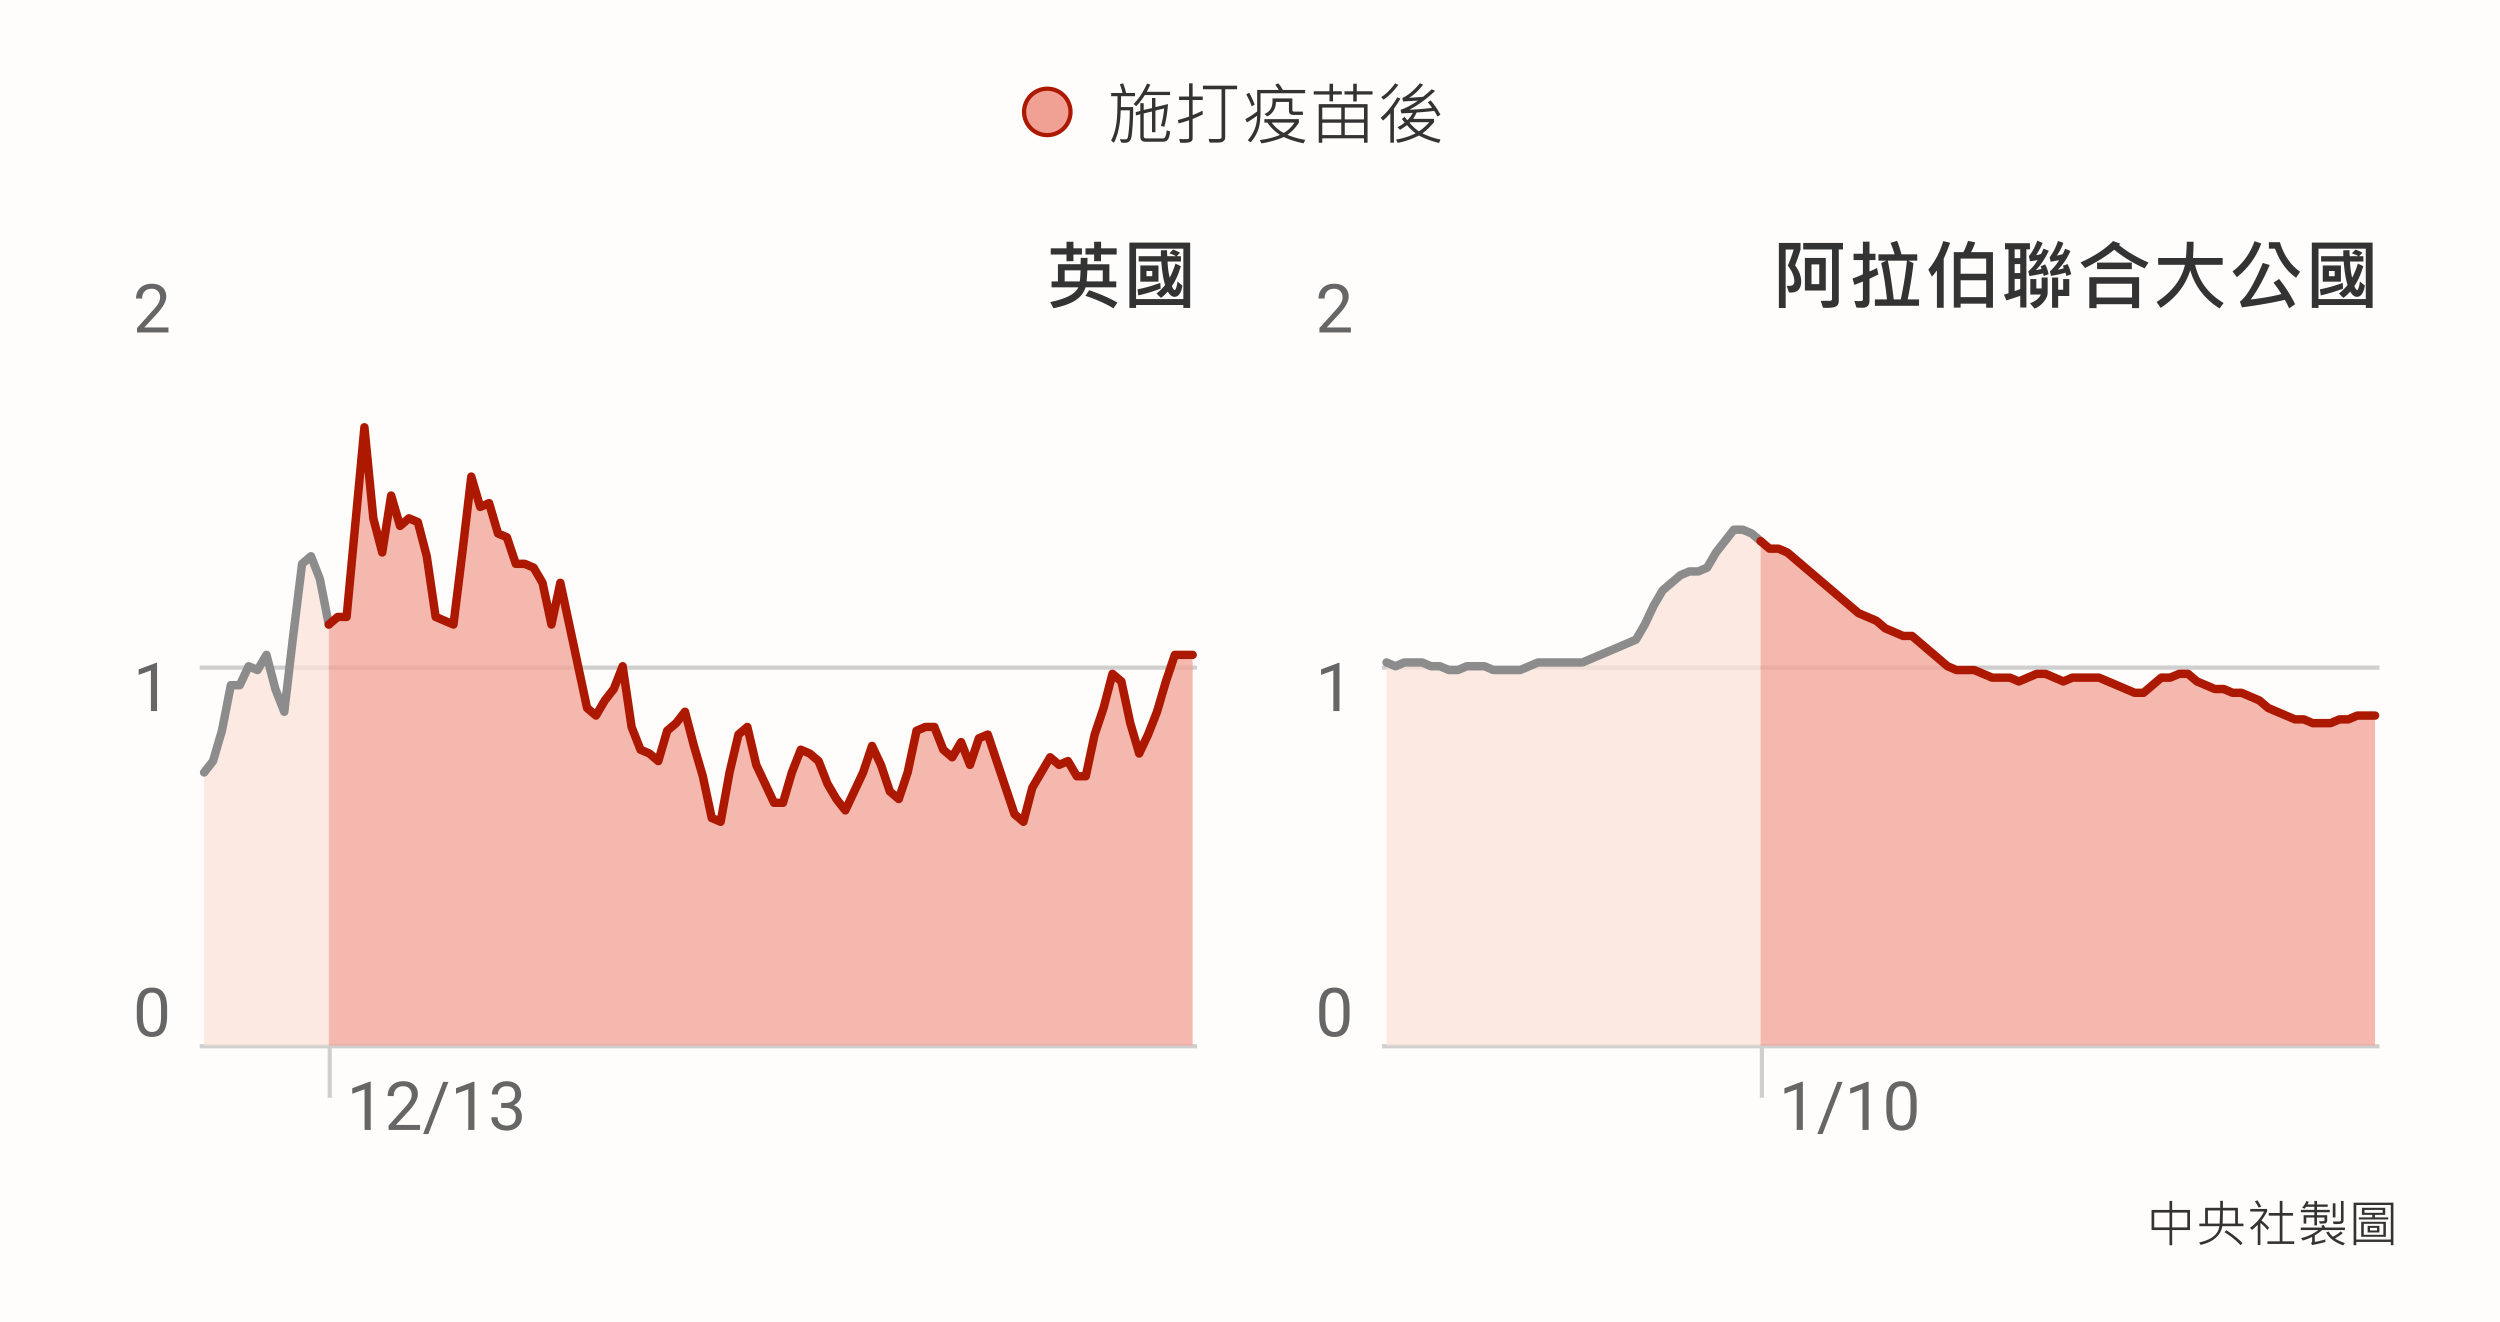 <svg width="592" height="313" fill="none" xmlns="http://www.w3.org/2000/svg"><path fill="#FEFDFB" d="M0 0h592v313H0z"/><path d="M518.594 291.284h-4.225v3.598h-.633v-3.598h-4.248v-4.775h4.248v-2.127h.633v2.127h4.225v4.775zm-.645-.644v-3.492h-3.58v3.492h3.58zm-4.213 0v-3.492h-3.615v3.492h3.615zm17.508-.27h-5.004c-.117.914-.586 1.781-1.406 2.602-.82.82-2.061 1.426-3.721 1.816l-.357-.574c2.945-.645 4.541-1.926 4.787-3.844h-4.74v-.621h1.371v-3.744h3.574v-1.658h.639v1.658h3.551v3.744h1.306v.621zm-1.957-.621v-3.105h-2.9a170.109 170.109 0 01-.076 3.105h2.976zm-3.574-3.105h-2.883v3.105h2.783c.067-1.312.1-2.348.1-3.105zm5.314 7.734l-.457.481c-1.031-1.098-2.302-2.125-3.814-3.083l.433-.468c1.602 1.027 2.881 2.051 3.838 3.07zm4.418-8.637l-.615.217a6.833 6.833 0 00-.896-1.476l.621-.241c.39.559.687 1.059.89 1.5zm7.823 8.819h-6.346v-.621h2.924v-6.065h-2.602v-.633h2.602v-2.871h.638v2.871h2.508v.633h-2.508v6.065h2.784v.621zm-5.954-3.803l-.392.504c-.406-.57-.959-1.123-1.658-1.658v5.209h-.633v-4.787c-.582.566-1.031.974-1.348 1.224l-.504-.492c1.45-1.035 2.561-2.322 3.334-3.861h-3.252v-.627h3.996v.574c-.476.914-.927 1.631-1.353 2.15.891.735 1.494 1.323 1.81 1.764zm17.643-1.74c0 .289-.111.509-.334.662-.223.152-.896.211-2.021.176l-.188-.621c.703 0 1.172.001 1.406.005.235.004.379-.031.434-.105a.38.38 0 00.088-.223v-4.529h.615v4.635zm-3.264-1.946h-3.023v.686h2.408v1.318c0 .153-.06.297-.182.434-.121.137-.248.205-.38.205l-1.178.035-.188-.586c.168.012.342.018.522.018.371 0 .594-.022.668-.065.078-.043.117-.121.117-.234v-.563h-1.787v1.852h-.627v-1.852h-1.904v1.43h-.639v-1.992h2.543v-.686h-3.193v-.574h3.193v-.732h-1.969c-.09.156-.209.312-.357.469l-.574-.264a4.585 4.585 0 001.007-1.57l.575.187a8.716 8.716 0 01-.311.627h1.629v-.832h.627v.832h2.531v.551h-2.531v.732h3.023v.574zm1.342 1.225h-.633v-3.346h.633v3.346zm2.244 2.977h-5.396a9.007 9.007 0 01-1.74 1.259v1.547c.839-.14 1.671-.34 2.496-.597v.621a33.05 33.05 0 01-3.159.732l-.205-.551a.357.357 0 00.241-.357v-1.02c-.875.418-1.631.702-2.268.85l-.334-.574c1.578-.383 2.938-1.02 4.078-1.91h-4.166v-.586h5.08a9.353 9.353 0 00-.228-.411l.574-.228c.098.172.205.385.322.639h4.705v.586zm-.023 3.082l-.369.545c-2.024-.707-3.369-1.729-4.037-3.065l.556-.228c.258.457.594.873 1.008 1.248.777-.383 1.4-.803 1.869-1.26l.481.398c-.379.371-.991.791-1.834 1.26.523.383 1.299.75 2.326 1.102zm11.508.515h-.621v-.779h-8.174v.779h-.639v-10.078h9.434v10.078zm-.621-1.342v-8.185h-8.174v8.185h8.174zm-.616-4.763h-6.961v-.492h3.194v-.586h-2.461v-1.682h5.519v1.682h-2.431v.586h3.14v.492zm-1.306-1.571v-.685h-4.307v.685h4.307zm.756 5.684h-5.842v-3.562h5.842v3.562zm-.598-.486v-2.596h-4.635v2.596h4.635zm-.938-.545h-2.783v-1.559h2.783v1.559zm-.562-.469v-.621h-1.658v.621h1.658z" fill="#333"/><path d="M288 53H16v199.467h272V53z" fill="#FEFDFB"/><path d="M47.28 247.756h236.187M47.28 158.093h236.187" stroke="#CFCFCF"/><path d="M48.334 182.92l2.109-2.695 2.109-7.186 2.108-10.779h2.11l2.108-4.491 2.109.898 2.109-3.593 2.109 8.084 2.108 5.39 2.11-17.965 2.108-17.067 2.109-1.796 2.109 5.389 2.108 10.779v99.706H48.334" fill="#FBE2D8" fill-opacity=".75"/><path d="M48.334 182.92l2.109-2.695 2.109-7.186 2.108-10.779h2.11l2.108-4.491 2.109.898 2.109-3.593 2.109 8.084 2.108 5.39 2.11-17.965 2.108-17.067 2.109-1.796 2.109 5.389 2.108 10.779" stroke="#8C8C8C" stroke-width="2" stroke-linecap="round" stroke-linejoin="round"/><path d="M77.857 247.594v-99.706l2.11-1.796h2.108l2.109-22.457 2.109-22.456 2.108 21.558 2.11 8.084 2.108-13.473 2.109 7.186 2.109-1.797 2.108.898 2.109 8.085 2.109 14.372 2.109.898 2.109.898 2.108-17.067 2.109-17.965 2.109 7.186 2.109-.898 2.109 7.186 2.108.898 2.109 6.288h2.109l2.109.898 2.109 3.593 2.109 9.881 2.108-9.881 2.109 9.881 2.109 9.881 2.109 9.881 2.109 1.796 2.108-3.593 2.109-2.695 2.109-5.389 2.109 14.372 2.109 5.389 2.108.899 2.109 1.796 2.109-7.186 2.109-1.796 2.109-2.695 2.108 8.084 2.109 7.186 2.109 9.881 2.109.898 2.109-11.677 2.109-8.983 2.108-1.796 2.109 8.982 2.109 4.492 2.109 4.491h2.109l2.108-7.186 2.109-5.39 2.109.899 2.109 1.796 2.109 5.39 2.108 3.593 2.109 2.694 2.109-4.491 2.109-4.491 2.109-6.288 2.108 4.491 2.109 6.288 2.109 1.797 2.109-6.288 2.109-9.881 2.109-.898h2.108l2.109 5.389 2.109 1.797 2.109-3.593 2.109 5.389 2.108-6.287 2.109-.899 2.109 6.288 2.109 6.288 2.109 6.288 2.108 1.796 2.109-8.084 2.109-3.593 2.109-3.593 2.109 1.796 2.108-.898 2.109 3.593h2.109l2.109-9.881 2.109-6.287 2.109-8.085 2.108 1.797 2.109 9.881 2.109 7.186 2.109-4.492 2.109-5.389 2.108-7.186 2.109-6.288h4.218v92.52H77.857z" fill="#F1A194" fill-opacity=".75"/><path d="M77.857 147.888l2.11-1.796h2.108l2.109-22.457 2.109-22.456 2.108 21.558 2.11 8.084 2.108-13.473 2.109 7.186 2.109-1.797 2.108.898 2.109 8.085 2.109 14.372 2.109.898 2.109.898 2.108-17.067 2.109-17.965 2.109 7.186 2.109-.898 2.109 7.186 2.108.898 2.109 6.288h2.109l2.109.898 2.109 3.593 2.109 9.881 2.108-9.881 2.109 9.881 2.109 9.881 2.109 9.881 2.109 1.796 2.108-3.593 2.109-2.695 2.109-5.389 2.109 14.372 2.109 5.389 2.108.899 2.109 1.796 2.109-7.186 2.109-1.796 2.109-2.695 2.108 8.084 2.109 7.186 2.109 9.881 2.109.898 2.109-11.677 2.109-8.983 2.108-1.796 2.109 8.982 2.109 4.492 2.109 4.491h2.109l2.108-7.186 2.109-5.39 2.109.899 2.109 1.796 2.109 5.39 2.108 3.593 2.109 2.694 2.109-4.491 2.109-4.491 2.109-6.288 2.108 4.491 2.109 6.288 2.109 1.797 2.109-6.288 2.109-9.881 2.109-.898h2.108l2.109 5.389 2.109 1.797 2.109-3.593 2.109 5.389 2.108-6.287 2.109-.899 2.109 6.288 2.109 6.288 2.109 6.288 2.108 1.796 2.109-8.084 2.109-3.593 2.109-3.593 2.109 1.796 2.108-.898 2.109 3.593h2.109l2.109-9.881 2.109-6.287 2.109-8.085 2.108 1.797 2.109 9.881 2.109 7.186 2.109-4.492 2.109-5.389 2.108-7.186 2.109-6.288h4.218" stroke="#AD1800" stroke-width="2" stroke-linecap="round" stroke-linejoin="round"/><path d="M264.431 60.267h-3.709v1.582h-1.634v-1.582h-2.039v-1.46h2.039v-1.564h1.652v1.565h3.691v1.459zm-8.226 0h-2.013v1.582h-1.643v-1.582h-3.745l.018-1.46h3.727v-1.564h1.643v1.565h2.013v1.459zm8.121 7.77h-7.277c-.352 1.212-1.105 2.214-2.259 3.005-1.149.791-2.921 1.441-5.318 1.951l-.791-1.459c3.791-.79 6.012-1.957 6.663-3.498h-6.337V66.64h1.511v-4.07h5.362a32.76 32.76 0 00.035-1.511h1.608c0 .422-.014.925-.044 1.511h5.221v4.07h1.626v1.397zm-3.19-1.398V64.01h-3.657a51.077 51.077 0 01-.158 2.628h3.815zm-5.256-2.628h-3.762v2.628h3.586c.076-.715.135-1.591.176-2.628zm8.727 7.646l-.931 1.354c-2.004-1.19-4.219-2.174-6.645-2.953l.87-1.336c2.649.896 4.884 1.875 6.706 2.935zm17.227 1.257h-1.617v-.694h-11.198v.694h-1.582v-15.46h14.397v15.46zm-1.617-2.1V58.878h-11.198v11.936h11.198zm-.22-3.173c-.293 1.763-.917 2.645-1.872 2.645-.592 0-1.125-.413-1.6-1.24-.545.628-1.084 1.126-1.617 1.495l-1.046-1.028c.686-.534 1.365-1.204 2.039-2.013-.433-1.371-.735-3.226-.905-5.563h-5.361v-1.275h5.273a33.297 33.297 0 01-.018-1.389l1.477-.035c-.018.487 0 .961.053 1.424h2.03a6.467 6.467 0 00-1.547-.668l.87-.896c.586.199 1.137.45 1.653.755l-.774.81h.993v1.274h-3.173c.082 1.57.255 2.841.519 3.814.51-.967.961-2.077 1.353-3.331l1.275.598c-.557 1.939-1.257 3.506-2.101 4.702.088.304.205.548.352.73.146.175.246.263.299.263.082 0 .19-.167.325-.501.135-.334.246-.853.334-1.556l1.169.985zm-5.669-.95h-4.298V62.86h4.298v3.832zm-1.477-1.283v-1.24h-1.362v1.24h1.362zm1.987 2.936a38.363 38.363 0 01-5.291 1.608l-.185-1.441c1.723-.328 3.524-.838 5.405-1.53l.071 1.363z" fill="#333"/><path d="M39.574 240.54c0 1.692-.29 2.95-.868 3.773-.578.823-1.481 1.235-2.71 1.235-1.214 0-2.113-.401-2.696-1.204-.583-.807-.885-2.01-.906-3.609v-1.93c0-1.672.289-2.914.867-3.726.578-.813 1.484-1.219 2.719-1.219 1.224 0 2.125.393 2.703 1.18.578.781.875 1.989.89 3.625v1.875zm-1.446-1.977c0-1.224-.172-2.114-.515-2.672-.344-.562-.888-.843-1.633-.843-.74 0-1.279.278-1.617.835-.339.558-.513 1.415-.524 2.571v2.312c0 1.229.177 2.138.531 2.727.36.583.902.875 1.625.875.714 0 1.243-.276 1.586-.828.35-.552.532-1.422.547-2.61v-2.367zM37.19 168.383h-1.452v-9.633l-2.914 1.07v-1.312l4.14-1.555h.227v11.43zM39.894 78.72H32.44v-1.039l3.937-4.375c.584-.661.985-1.197 1.203-1.609a2.69 2.69 0 00.336-1.289c0-.594-.18-1.08-.539-1.461-.36-.38-.838-.57-1.437-.57-.719 0-1.279.205-1.68.617-.396.406-.594.974-.594 1.703h-1.445c0-1.047.336-1.893 1.008-2.539.677-.646 1.58-.969 2.71-.969 1.058 0 1.894.279 2.509.836.614.552.921 1.29.921 2.211 0 1.12-.713 2.453-2.14 4l-3.047 3.305h5.71v1.18zM87.782 267.565H86.33v-9.633l-2.914 1.071v-1.313l4.14-1.554h.227v11.429zm11.688 0h-7.453v-1.039l3.937-4.375c.583-.661.985-1.198 1.203-1.609.224-.417.336-.847.336-1.289 0-.594-.18-1.081-.539-1.461-.36-.38-.838-.571-1.437-.571-.72 0-1.279.206-1.68.618-.396.406-.594.974-.594 1.703h-1.445c0-1.047.336-1.893 1.008-2.539.677-.646 1.58-.969 2.71-.969 1.058 0 1.894.279 2.508.836.615.552.922 1.289.922 2.211 0 1.12-.713 2.453-2.14 4l-3.047 3.305h5.71v1.179zm1.968.977h-1.242l4.75-12.352h1.235l-4.743 12.352zm10.907-.977h-1.453v-9.633l-2.914 1.071v-1.313l4.14-1.554h.227v11.429zm6.336-6.39h1.086c.682-.011 1.218-.191 1.609-.539.391-.349.586-.821.586-1.415 0-1.333-.664-2-1.992-2-.625 0-1.125.18-1.5.54-.37.354-.555.825-.555 1.414h-1.445c0-.901.328-1.649.984-2.243.662-.599 1.5-.898 2.516-.898 1.073 0 1.914.284 2.523.852.61.567.914 1.356.914 2.367 0 .495-.161.974-.484 1.437-.318.464-.753.81-1.305 1.039.625.198 1.107.526 1.445.985.344.458.516 1.018.516 1.679 0 1.021-.333 1.831-1 2.43-.667.599-1.534.898-2.601.898-1.068 0-1.938-.289-2.61-.867-.667-.578-1-1.341-1-2.289h1.453c0 .599.196 1.078.586 1.438.391.359.914.539 1.571.539.697 0 1.231-.183 1.601-.547.37-.365.555-.888.555-1.57 0-.662-.203-1.17-.61-1.524-.406-.354-.992-.536-1.757-.547h-1.086v-1.179z" fill="#666"/><path d="M78.087 259.957V248.13" stroke="#CFCFCF"/><path d="M568 53H296v199.467h272V53z" fill="#FEFDFB"/><path d="M327.28 247.756h236.187M327.28 158.093h236.187" stroke="#CFCFCF"/><path d="M328.334 156.871l2.109.898 2.109-.898H336.769l2.109.898h2.109l2.109.898h2.109l2.109-.898H351.531l2.109.898H359.966l2.109-.898 2.109-.898h10.544l2.109-.899 2.109-.898 2.108-.898 2.109-.898 2.109-.899 2.109-.898 2.109-3.593 2.109-4.491 2.108-3.593 2.109-1.797 2.109-1.796 2.109-.898h2.109l2.108-.899 2.109-3.593 2.109-2.694 2.109-2.695h2.109l2.108.898 2.109 1.797v119.467H328.334" fill="#FBE2D8" fill-opacity=".75"/><path d="M328.334 156.871l2.109.898 2.109-.898H336.769l2.109.898h2.109l2.109.898h2.109l2.109-.898H351.531l2.109.898H359.966l2.109-.898 2.109-.898h10.544l2.109-.899 2.109-.898 2.108-.898 2.109-.898 2.109-.899 2.109-.898 2.109-3.593 2.109-4.491 2.108-3.593 2.109-1.797 2.109-1.796 2.109-.898h2.109l2.108-.899 2.109-3.593 2.109-2.694 2.109-2.695h2.109l2.108.898 2.109 1.797" stroke="#8C8C8C" stroke-width="2" stroke-linecap="round" stroke-linejoin="round"/><path d="M416.904 247.594V128.126l2.109 1.797h2.109l2.109.898 2.109 1.797 2.108 1.796 2.109 1.797 2.109 1.796 2.109 1.797 2.109 1.796 2.108 1.797 2.109 1.796 2.109.898 2.109.899 2.109 1.796 2.108.898 2.109.899h2.109l2.109 1.796 2.109 1.797 2.108 1.796 2.109 1.797 2.109.898h4.218l2.109.898 2.108.898h4.218l2.109.899 2.109-.899 2.108-.898h2.109l2.109.898 2.109.899 2.109-.899H497.039l2.109.899 2.109.898 2.108.898 2.109.898h2.109l2.109-1.796 2.109-1.797h2.109l2.108-.898h2.109l2.109 1.797 2.109.898 2.109.898h2.108l2.109.898h2.109l2.109.899 2.109.898 2.108 1.796 2.109.899 2.109.898 2.109.898h2.109l2.108.898h4.218l2.109-.898h2.109l2.109-.898H562.412v78.148H416.904z" fill="#F1A194" fill-opacity=".75"/><path d="M416.904 128.126l2.109 1.797h2.109l2.109.898 2.109 1.797 2.108 1.796 2.109 1.797 2.109 1.796 2.109 1.797 2.109 1.796 2.108 1.797 2.109 1.796 2.109.898 2.109.899 2.109 1.796 2.108.898 2.109.899h2.109l2.109 1.796 2.109 1.797 2.108 1.796 2.109 1.797 2.109.898h4.218l2.109.898 2.108.898h4.218l2.109.899 2.109-.899 2.108-.898h2.109l2.109.898 2.109.899 2.109-.899H497.039l2.109.899 2.109.898 2.108.898 2.109.898h2.109l2.109-1.796 2.109-1.797h2.109l2.108-.898h2.109l2.109 1.797 2.109.898 2.109.898h2.108l2.109.898h2.109l2.109.899 2.109.898 2.108 1.796 2.109.899 2.109.898 2.109.898h2.109l2.108.898h4.218l2.109-.898h2.109l2.109-.898H562.412" stroke="#AD1800" stroke-width="2" stroke-linecap="round" stroke-linejoin="round"/><path d="M436.414 59.08h-.993v12.217c0 .556-.2.964-.598 1.222-.398.257-1.145.386-2.241.386-.27 0-.566-.008-.888-.026l-.554-1.635 2.321-.017c.088 0 .17-.044.246-.132a.423.423 0 00.114-.281V59.08h-6.82v-1.556h9.413v1.556zm-11.338 3.762c.961 1.289 1.441 2.552 1.441 3.788 0 1.764-.817 2.645-2.452 2.645-.146 0-.296-.008-.448-.026l-.527-1.573c.129.017.257.026.386.026.645 0 1.04-.108 1.187-.325a1.27 1.27 0 00.228-.747c0-1.178-.515-2.423-1.546-3.735.462-1.014.925-2.28 1.388-3.797h-1.889v13.834h-1.609V57.524h5.133v1.574c-.293 1.03-.724 2.279-1.292 3.744zm7.269 5.95h-4.949v-7.717h4.949v7.717zm-1.547-1.512v-4.675h-1.837v4.675h1.837zm23.633 5.133h-10.459v-1.512h2.866c-.399-3.615-.856-6.483-1.371-8.604l1.204-.571h-1.855V60.23h3.823a25.107 25.107 0 00-.958-2.724l1.547-.484c.346.768.689 1.837 1.029 3.208h3.744v1.495h-2.127l1.239.589a93.185 93.185 0 01-1.38 8.586h2.698v1.512zm-2.882-10.687h-4.518c.451 2.091.92 5.15 1.406 9.175h1.67c.692-3.298 1.172-6.357 1.442-9.175zm-6.75 3.287c-.504.228-1.204.56-2.101.993v5.185c0 1.125-.554 1.688-1.661 1.688-.445 0-.926-.018-1.442-.053l-.483-1.564c.504.029.876.044 1.116.044.393 0 .642-.03.747-.088a.31.31 0 00.159-.282v-4.262c-.891.351-1.565.615-2.022.79l-.431-1.51a20.833 20.833 0 002.453-1.012v-3.366h-2.215v-1.494h2.215v-2.856h1.564v2.856h1.415v1.494h-1.415v2.698c.352-.117.943-.392 1.775-.826l.326 1.565zm27.131 7.866h-1.608v-.967h-6.047v.932h-1.617v-13.14h2.25c.311-.48.683-1.368 1.116-2.663l1.705.343c-.17.603-.498 1.377-.984 2.32h5.185V72.88zm-1.608-8.06v-3.586h-6.047v3.586h6.047zm0 5.546v-3.999h-6.047v4h6.047zm-8.543-12.893c-.211.65-.516 1.456-.914 2.417l-.598 1.38v11.628l-1.608-.018v-8.85a13.69 13.69 0 01-1.187 1.476l-.843-1.679c1.57-1.851 2.745-4.096 3.524-6.732l1.626.378zm23.379 1.907c-.967 2.004-1.998 3.536-3.094 4.597a8.748 8.748 0 001.363-.308 2.708 2.708 0 00-.229-.598l1.116-.465c.44.931.703 1.705.791 2.32l-1.151.448a4.036 4.036 0 00-.15-.624c-.679.17-1.746.378-3.199.624l-.307-1.116a10.142 10.142 0 002.214-2.68c-.861.163-1.461.266-1.801.307l-.273-1.24c.762-.884 1.424-2.103 1.987-3.656l1.256.536c-.269.768-.779 1.735-1.529 2.9.276-.034.659-.125 1.151-.272.217-.357.417-.782.598-1.274l1.257.5zm5.309 5.563l-1.134.414-.238-.774c-1.277.352-2.417.598-3.418.738l-.264-1.063a11.1 11.1 0 002.171-2.646l-1.995.378-.238-1.063c.791-1.014 1.453-2.303 1.987-3.867l1.257.448c-.317 1.02-.833 2.021-1.547 3.006.281-.03.738-.135 1.371-.317.181-.304.384-.732.606-1.283l1.248.519a14.3 14.3 0 01-2.97 4.447 7.966 7.966 0 001.415-.378 7.959 7.959 0 00-.264-.554l1.151-.413c.375.75.662 1.553.862 2.408zm-9.774-5.906h-.844v13.79h-1.459v-2.768c-1.377.48-2.475.84-3.295 1.08l-.554-1.388c.334-.076.691-.179 1.072-.308V59.036h-.826v-1.45h5.906v1.45zm-2.303 2.092v-2.092h-1.318v2.092h1.318zm0 3.542v-2.136h-1.318v2.136h1.318zm0 3.762v-2.373h-1.318v2.865c.598-.188 1.037-.352 1.318-.492zm11.611 1.66h-2.628v2.787h-1.442v-7.163h1.442v2.9h1.186v-2.54h1.442v4.017zm-5.115-.808c0 .697-.305 1.421-.915 2.171a5.217 5.217 0 01-2.179 1.626l-1.081-1.257c1.342-.521 2.194-1.213 2.557-2.074h-2.487v-3.674h1.424v2.233h1.257v-2.593h1.424v3.568zm23.888-7.11l-.94 1.38c-2.83-1.307-5.224-2.78-7.181-4.421-1.793 1.459-4.096 2.903-6.908 4.333l-1.081-1.31c3.387-1.553 5.953-3.246 7.699-5.08l1.714.615a8.74 8.74 0 01-.29.326c1.717 1.464 4.046 2.85 6.987 4.157zm-3.964 1.564h-8.226v-1.547h8.226v1.547zm1.732 9.22h-1.679v-.923h-8.402v.923h-1.714v-7.313h11.795v7.313zm-1.679-2.505v-3.26h-8.402v3.26h8.402zm21.691 1.292l-.966 1.3c-3.557-2.267-5.868-5.284-6.935-9.052-1.119 3.621-3.457 6.595-7.014 8.921l-.958-1.397c3.674-2.397 5.913-5.332 6.715-8.807h-6.337l-.017-1.617h6.565c.129-1.26.202-2.543.22-3.85h1.617c-.017 1.565-.07 2.848-.158 3.85h7.04v1.617h-6.522c.879 3.867 3.129 6.879 6.75 9.035zm8.913-14.089c-1.172 3.17-3.097 5.833-5.775 7.99l-1.028-1.372c2.408-1.81 4.142-4.198 5.203-7.163l1.6.545zm9.202 6.697l-.958 1.416c-2.227-1.577-3.888-3.874-4.984-6.891h-1.459v-1.53h2.611c.92 3.07 2.516 5.406 4.79 7.005zm-1.178 7.682l-1.433.993a16.323 16.323 0 00-1.01-2.021c-2.772.65-6.161 1.245-10.169 1.784l-.466-1.371c1.541-1.113 3.346-4.166 5.414-9.158l1.635.483c-1.459 3.416-2.959 6.14-4.5 8.174 2.701-.31 5.127-.735 7.277-1.275-.363-.626-.987-1.535-1.872-2.724l1.327-.861a32.773 32.773 0 013.797 5.976zm18.343.88h-1.617v-.695h-11.198v.694h-1.582v-15.46h14.397v15.46zm-1.617-2.102V58.879h-11.198v11.936h11.198zm-.22-3.172c-.293 1.763-.917 2.645-1.872 2.645-.592 0-1.125-.413-1.6-1.24-.545.628-1.084 1.126-1.617 1.495l-1.046-1.028c.686-.534 1.365-1.204 2.039-2.013-.433-1.371-.735-3.226-.905-5.563h-5.361v-1.275h5.273a33.297 33.297 0 01-.018-1.389l1.477-.035c-.018.487 0 .961.053 1.424h2.03a6.467 6.467 0 00-1.547-.668l.87-.896c.586.199 1.137.45 1.653.755l-.774.81h.993v1.274h-3.173c.082 1.57.255 2.841.519 3.814.51-.967.961-2.077 1.354-3.331l1.274.598c-.557 1.939-1.257 3.506-2.101 4.702.088.304.205.548.352.73.146.175.246.263.299.263.082 0 .19-.167.325-.501.135-.334.246-.853.334-1.556l1.169.985zm-5.669-.95h-4.298V62.86h4.298v3.832zm-1.477-1.283v-1.24h-1.362v1.24h1.362zm1.987 2.936a38.363 38.363 0 01-5.291 1.608l-.185-1.441c1.723-.328 3.525-.838 5.405-1.53l.071 1.363z" fill="#333"/><path d="M319.574 240.54c0 1.692-.29 2.95-.868 3.773-.578.823-1.481 1.235-2.711 1.235-1.213 0-2.112-.401-2.695-1.204-.583-.807-.885-2.01-.906-3.609v-1.93c0-1.672.289-2.914.867-3.726.578-.813 1.484-1.219 2.719-1.219 1.224 0 2.125.393 2.703 1.18.578.781.875 1.989.891 3.625v1.875zm-1.446-1.977c0-1.224-.172-2.114-.515-2.672-.344-.562-.888-.843-1.633-.843-.74 0-1.279.278-1.617.835-.339.558-.513 1.415-.524 2.571v2.312c0 1.229.177 2.138.531 2.727.36.583.901.875 1.625.875.714 0 1.243-.276 1.586-.828.349-.552.532-1.422.547-2.61v-2.367zM317.191 168.383h-1.453v-9.633l-2.914 1.07v-1.312l4.14-1.555h.227v11.43zM319.894 78.72h-7.453v-1.039l3.937-4.375c.584-.661.985-1.197 1.203-1.609a2.69 2.69 0 00.336-1.289c0-.594-.179-1.08-.539-1.461-.359-.38-.838-.57-1.437-.57-.719 0-1.279.205-1.68.617-.396.406-.594.974-.594 1.703h-1.445c0-1.047.336-1.893 1.008-2.539.677-.646 1.581-.969 2.711-.969 1.057 0 1.893.279 2.508.836.614.552.921 1.29.921 2.211 0 1.12-.713 2.453-2.14 4l-3.047 3.305h5.711v1.18zM426.913 267.565h-1.453v-9.633l-2.914 1.071v-1.313l4.14-1.554h.227v11.429zm4.672.977h-1.242l4.75-12.352h1.234l-4.742 12.352zm10.906-.977h-1.453v-9.633l-2.914 1.071v-1.313l4.14-1.554h.227v11.429zm11.367-4.851c0 1.692-.289 2.95-.867 3.773-.578.823-1.482 1.234-2.711 1.234-1.214 0-2.112-.401-2.695-1.203-.584-.807-.886-2.01-.907-3.609v-1.93c0-1.672.29-2.914.868-3.726.578-.813 1.484-1.219 2.718-1.219 1.224 0 2.125.393 2.704 1.18.578.781.875 1.989.89 3.625v1.875zm-1.445-1.977c0-1.224-.172-2.114-.516-2.672-.344-.562-.888-.844-1.633-.844-.739 0-1.278.279-1.617.836-.338.558-.513 1.414-.523 2.571v2.312c0 1.229.177 2.138.531 2.727.359.583.901.875 1.625.875.714 0 1.242-.276 1.586-.828.349-.552.531-1.422.547-2.61v-2.367z" fill="#666"/><path d="M417.218 259.957V248.13" stroke="#CFCFCF"/><circle cx="248" cy="26.5" r="5.5" fill="#F1A194" stroke="#AD1800"/><path d="M268.766 22.773h-3.297c0 .22-.016 1.079-.047 2.579h2.914a59.037 59.037 0 01-.148 4.625c-.11 1.505-.219 2.432-.329 2.78-.109.35-.289.613-.539.79-.244.177-.552.266-.922.266-.343 0-.64-.021-.89-.063l-.32-.813c.562.042 1.005.063 1.328.063a.535.535 0 00.461-.25c.119-.172.242-.95.367-2.336.13-1.39.195-2.818.195-4.281h-2.164c-.078 3.255-.612 5.82-1.602 7.695l-.671-.555c.421-.765.757-1.687 1.007-2.765.256-1.078.404-2.287.446-3.625.047-1.344.07-2.714.07-4.11h-1.508v-.75h2.672c-.099-.609-.305-1.302-.617-2.078l.781-.21c.339.859.573 1.622.703 2.288h2.11v.75zm8.304-.265h-5.968c-.714 1.125-1.401 2.002-2.063 2.633l-.594-.508c1.198-1.219 2.261-2.836 3.188-4.852l.765.258a34.246 34.246 0 01-.843 1.695h5.515v.774zm.016 8.633c-.083.713-.201 1.24-.352 1.578-.145.333-.328.557-.546.672-.214.114-.586.172-1.118.172h-3.836c-.802 0-1.203-.391-1.203-1.172v-5.328l-1.054.273-.032-.781 1.086-.29v-1.828h.797v1.602l1.969-.445V23.21h.805v2.156l2.976-.719c-.14 2.021-.424 3.813-.851 5.375l-.813-.195c.333-1.177.589-2.562.766-4.156l-2.078.515v5.118h-.805v-4.899l-1.969.453v5.453c0 .115.05.222.149.32.099.095.205.141.32.141h4.172c.198 0 .367-.161.508-.484.145-.328.244-.805.296-1.43l.813.282zm7.726-4.047a37.1 37.1 0 01-2.398 1.078v4.57c0 .38-.151.654-.453.82-.302.172-.862.258-1.68.258-.25 0-.515-.008-.797-.023l-.265-.89c.427.025.83.038 1.211.038.541 0 .867-.018.976-.054.11-.042.164-.128.164-.258v-4.149a31.87 31.87 0 01-2.5.743l-.14-.82c.958-.24 1.838-.511 2.64-.813v-3.907h-2.367v-.828h2.367v-3.125h.844v3.125h2.398v.828h-2.398v3.555c.599-.208 1.383-.555 2.352-1.039l.046.89zm8.133-5.953h-2.82v11.367c0 .338-.091.604-.273.797a1.26 1.26 0 01-.688.383c-.271.057-.755.085-1.453.085-.354 0-.781-.007-1.281-.023l-.235-.86c.599.021 1.146.032 1.641.032.682 0 1.091-.029 1.226-.086.136-.063.204-.19.204-.383V21.141h-4.414v-.86h8.093v.86zm16.11.945h-10.563v4.195c0 2.136-.224 3.73-.672 4.782-.448 1.052-1.008 1.932-1.679 2.64l-.672-.492c1.474-1.667 2.211-3.604 2.211-5.813a20.495 20.495 0 01-2.399 1.586l-.383-.765a20.908 20.908 0 002.797-1.828v-5.102h5.117c-.27-.448-.552-.86-.843-1.234l.734-.32c.365.395.721.913 1.07 1.554h5.282v.797zm-11.938 2.687l-.719.407c-.239-.766-.666-1.706-1.281-2.82l.688-.415c.396.672.833 1.615 1.312 2.828zm11.414 2.438h-2.273c-.693 0-1.039-.354-1.039-1.063v-2.015h-3.078c0 .781-.19 1.476-.571 2.086a3.403 3.403 0 01-1.492 1.343l-.656-.578c1.271-.494 1.906-1.502 1.906-3.023v-.656h4.703v2.703c0 .276.128.414.383.414h2.117v.789zm.571 5.914l-.43.82c-2.016-.448-3.563-.95-4.641-1.508-1.489.662-3.26 1.17-5.312 1.524l-.414-.805c1.755-.213 3.349-.617 4.781-1.21-1.25-.86-2.237-1.831-2.961-2.915h-.719v-.828h8.18v.828c-.792 1.235-1.703 2.196-2.734 2.883 1.213.531 2.63.935 4.25 1.211zm-2.571-4.094h-5.398c.906 1.162 1.862 1.977 2.867 2.446a7.616 7.616 0 002.531-2.446zm18.492-6.64h-3.742v1.632h-.836v-1.632h-2.062v-.782h2.062v-1.78h.836v1.78h3.742v.782zm-7.281 0h-2.078v1.601h-.836v-1.601h-3.742v-.782h3.742v-1.78h.836v1.78h2.078v.782zm6.102 11.406h-.852v-1.04h-9.875v1.04h-.844v-9.133h11.571v9.133zm-.852-5.531v-2.79h-4.547v2.79h4.547zm-5.375 0v-2.79h-4.5v2.79h4.5zm5.375 3.71v-2.913h-4.547v2.914h4.547zm-5.375 0v-2.913h-4.5v2.914h4.5zm23.485 1.055l-.321.82c-1.833-.437-3.422-1.026-4.765-1.765a18.616 18.616 0 01-5.024 1.742l-.43-.766c1.777-.312 3.329-.812 4.657-1.5-.844-.656-1.526-1.302-2.047-1.937a13.73 13.73 0 01-1.649 1.117l-.593-.61c.76-.41 1.325-.783 1.695-1.116-.25-.302-.469-.584-.656-.844l.64-.516c.125.193.339.459.641.797.505-.432.932-1.008 1.281-1.726l-2.687.117-.196-.836c1.292-.432 2.667-1.159 4.125-2.18l-3.546.195-.149-.828c1.401-.63 2.779-1.789 4.133-3.476l.797.304c-1.057 1.391-2.162 2.43-3.313 3.118.802-.021 1.896-.094 3.282-.22a29.663 29.663 0 002.046-1.78l.821.375c-2.042 1.932-4.081 3.419-6.117 4.46 1.312-.02 3.104-.163 5.375-.43-.271-.416-.607-.858-1.008-1.327l.703-.438c1.005 1.198 1.768 2.331 2.289 3.399l-.703.414a8.968 8.968 0 00-.766-1.328 81.749 81.749 0 01-4.164.382c-.307.667-.583 1.167-.828 1.5h4.961v.79c-1.037 1.208-1.961 2.088-2.774 2.64 1.516.73 2.946 1.214 4.29 1.453zm-2.641-4.093h-4.523a.814.814 0 01-.133.156c.692.812 1.424 1.479 2.195 2 .807-.51 1.628-1.23 2.461-2.157zm-7.328-8.836c-1.25 1.625-2.422 2.794-3.516 3.507l-.547-.625c1.131-.692 2.229-1.776 3.297-3.25l.766.368zm.484 3.25a21.284 21.284 0 01-1.539 2.367v8.062h-.844v-6.937c-.625.677-1.2 1.247-1.726 1.71l-.578-.671c1.401-1.146 2.718-2.758 3.953-4.836l.734.305z" fill="#333"/></svg>